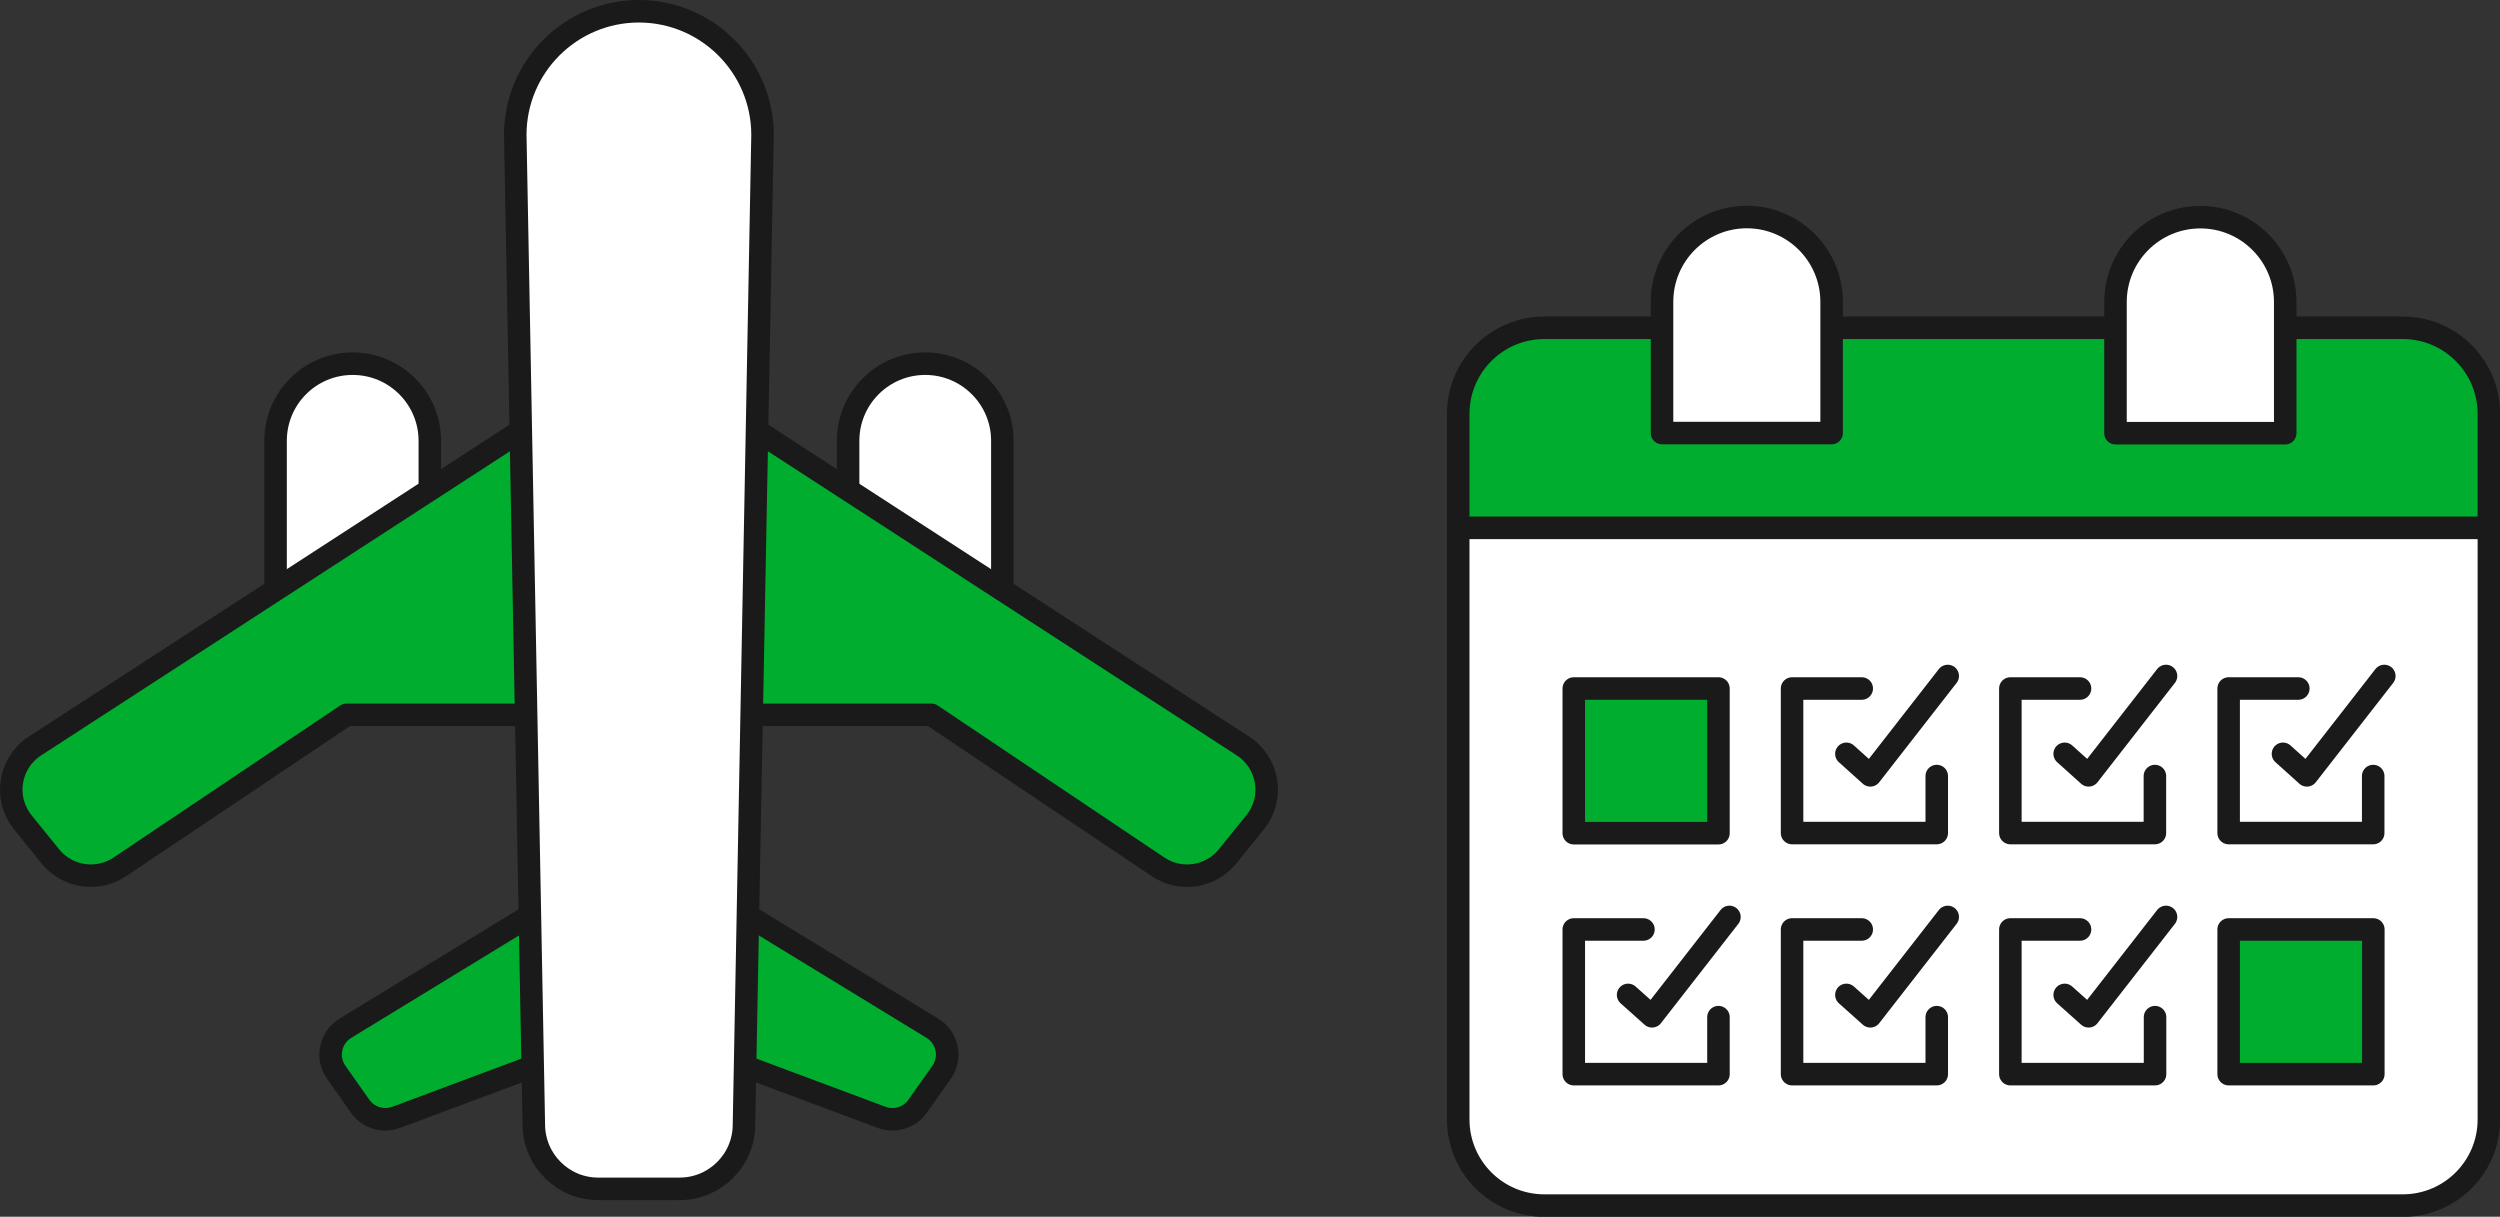 <?xml version="1.0" encoding="UTF-8"?><svg id="_レイヤー_2" xmlns="http://www.w3.org/2000/svg" width="177.63" height="86.45" viewBox="0 0 177.63 86.45"><rect x="0" y="0" width="177.63" height="86.45" fill="#333333" stroke="none"/><defs><style>.cls-1{fill:#00ad2f;}.cls-1,.cls-2,.cls-3{stroke:#1a1a1a;stroke-linecap:round;stroke-linejoin:round;stroke-width:1.6px;}.cls-2{fill:none;}.cls-3{fill:#fff;}</style></defs><g id="_文字"><path class="cls-1" d="M37.41,65.2l-12.87,7.86c-1.08.66-1.38,2.1-.65,3.13l1.7,2.41c.57.81,1.62,1.14,2.56.79l9.7-3.62"/><path class="cls-1" d="M53.38,65.2l12.87,7.86c1.08.66,1.38,2.1.65,3.13l-1.7,2.41c-.57.81-1.62,1.14-2.56.79l-9.7-3.62"/><path class="cls-3" d="M30.54,34.81v-3.49c0-3.02-2.45-5.48-5.48-5.48s-5.48,2.45-5.48,5.48v10.6"/><path class="cls-3" d="M60.26,34.81v-3.49c0-3.02,2.45-5.48,5.48-5.48,3.02,0,5.48,2.45,5.48,5.48v10.6"/><path class="cls-1" d="M37,30.61L2.49,53c-1.85,1.2-2.25,3.73-.86,5.44l1.95,2.41c1.21,1.49,3.35,1.81,4.94.74l16.1-10.8h12.76"/><path class="cls-1" d="M53.79,30.61l34.52,22.39c1.85,1.2,2.25,3.73.86,5.44l-1.95,2.41c-1.21,1.49-3.35,1.81-4.94.74l-16.1-10.8h-12.76"/><path class="cls-3" d="M45.4.8c-4.85,0-8.79,3.93-8.79,8.79l1.32,70.39c.05,2.49,2.08,4.49,4.57,4.49h5.79c2.49,0,4.53-2,4.57-4.49l1.32-70.39c0-4.85-3.94-8.79-8.79-8.79Z"/><path class="cls-3" d="M103.61,79.54c0,3.38,2.74,6.12,6.12,6.12h60.99c3.38,0,6.12-2.74,6.12-6.12v-42.04h-73.23v42.04Z"/><rect class="cls-1" x="111.82" y="48.92" width="10.28" height="10.28"/><rect class="cls-1" x="158.35" y="66.04" width="10.28" height="10.28"/><path class="cls-1" d="M170.72,23.29h-60.99c-3.38,0-6.12,2.74-6.12,6.12v8.09h73.23v-8.09c0-3.38-2.74-6.12-6.12-6.12Z"/><path class="cls-3" d="M124.11,15.42h0c3.33,0,6.03,2.7,6.03,6.03v9.32h-12.05v-9.32c0-3.33,2.7-6.03,6.03-6.03Z"/><path class="cls-3" d="M150.31,15.42h12.05v9.32c0,3.33-2.7,6.03-6.03,6.03h0c-3.33,0-6.03-2.7-6.03-6.03v-9.32h0Z" transform="translate(312.67 46.2) rotate(-180)"/><polyline class="cls-2" points="132.28 48.92 127.33 48.92 127.33 59.19 137.61 59.19 137.61 55.14"/><polyline class="cls-2" points="131.19 53.56 132.89 55.09 138.39 48.03"/><polyline class="cls-2" points="147.79 48.92 142.84 48.92 142.84 59.19 153.11 59.19 153.11 55.14"/><polyline class="cls-2" points="146.7 53.56 148.4 55.09 153.9 48.03"/><polyline class="cls-2" points="163.3 48.92 158.35 48.92 158.35 59.19 168.62 59.19 168.62 55.14"/><polyline class="cls-2" points="162.21 53.56 163.91 55.09 169.41 48.03"/><polyline class="cls-2" points="116.77 66.04 111.82 66.04 111.82 76.32 122.1 76.32 122.1 72.27"/><polyline class="cls-2" points="115.68 70.69 117.38 72.21 122.88 65.15"/><polyline class="cls-2" points="132.28 66.04 127.33 66.04 127.33 76.32 137.61 76.32 137.61 72.27"/><polyline class="cls-2" points="131.19 70.69 132.89 72.21 138.39 65.15"/><polyline class="cls-2" points="147.79 66.04 142.84 66.04 142.84 76.32 153.12 76.32 153.12 72.27"/><polyline class="cls-2" points="146.7 70.69 148.4 72.21 153.9 65.15"/></g></svg>